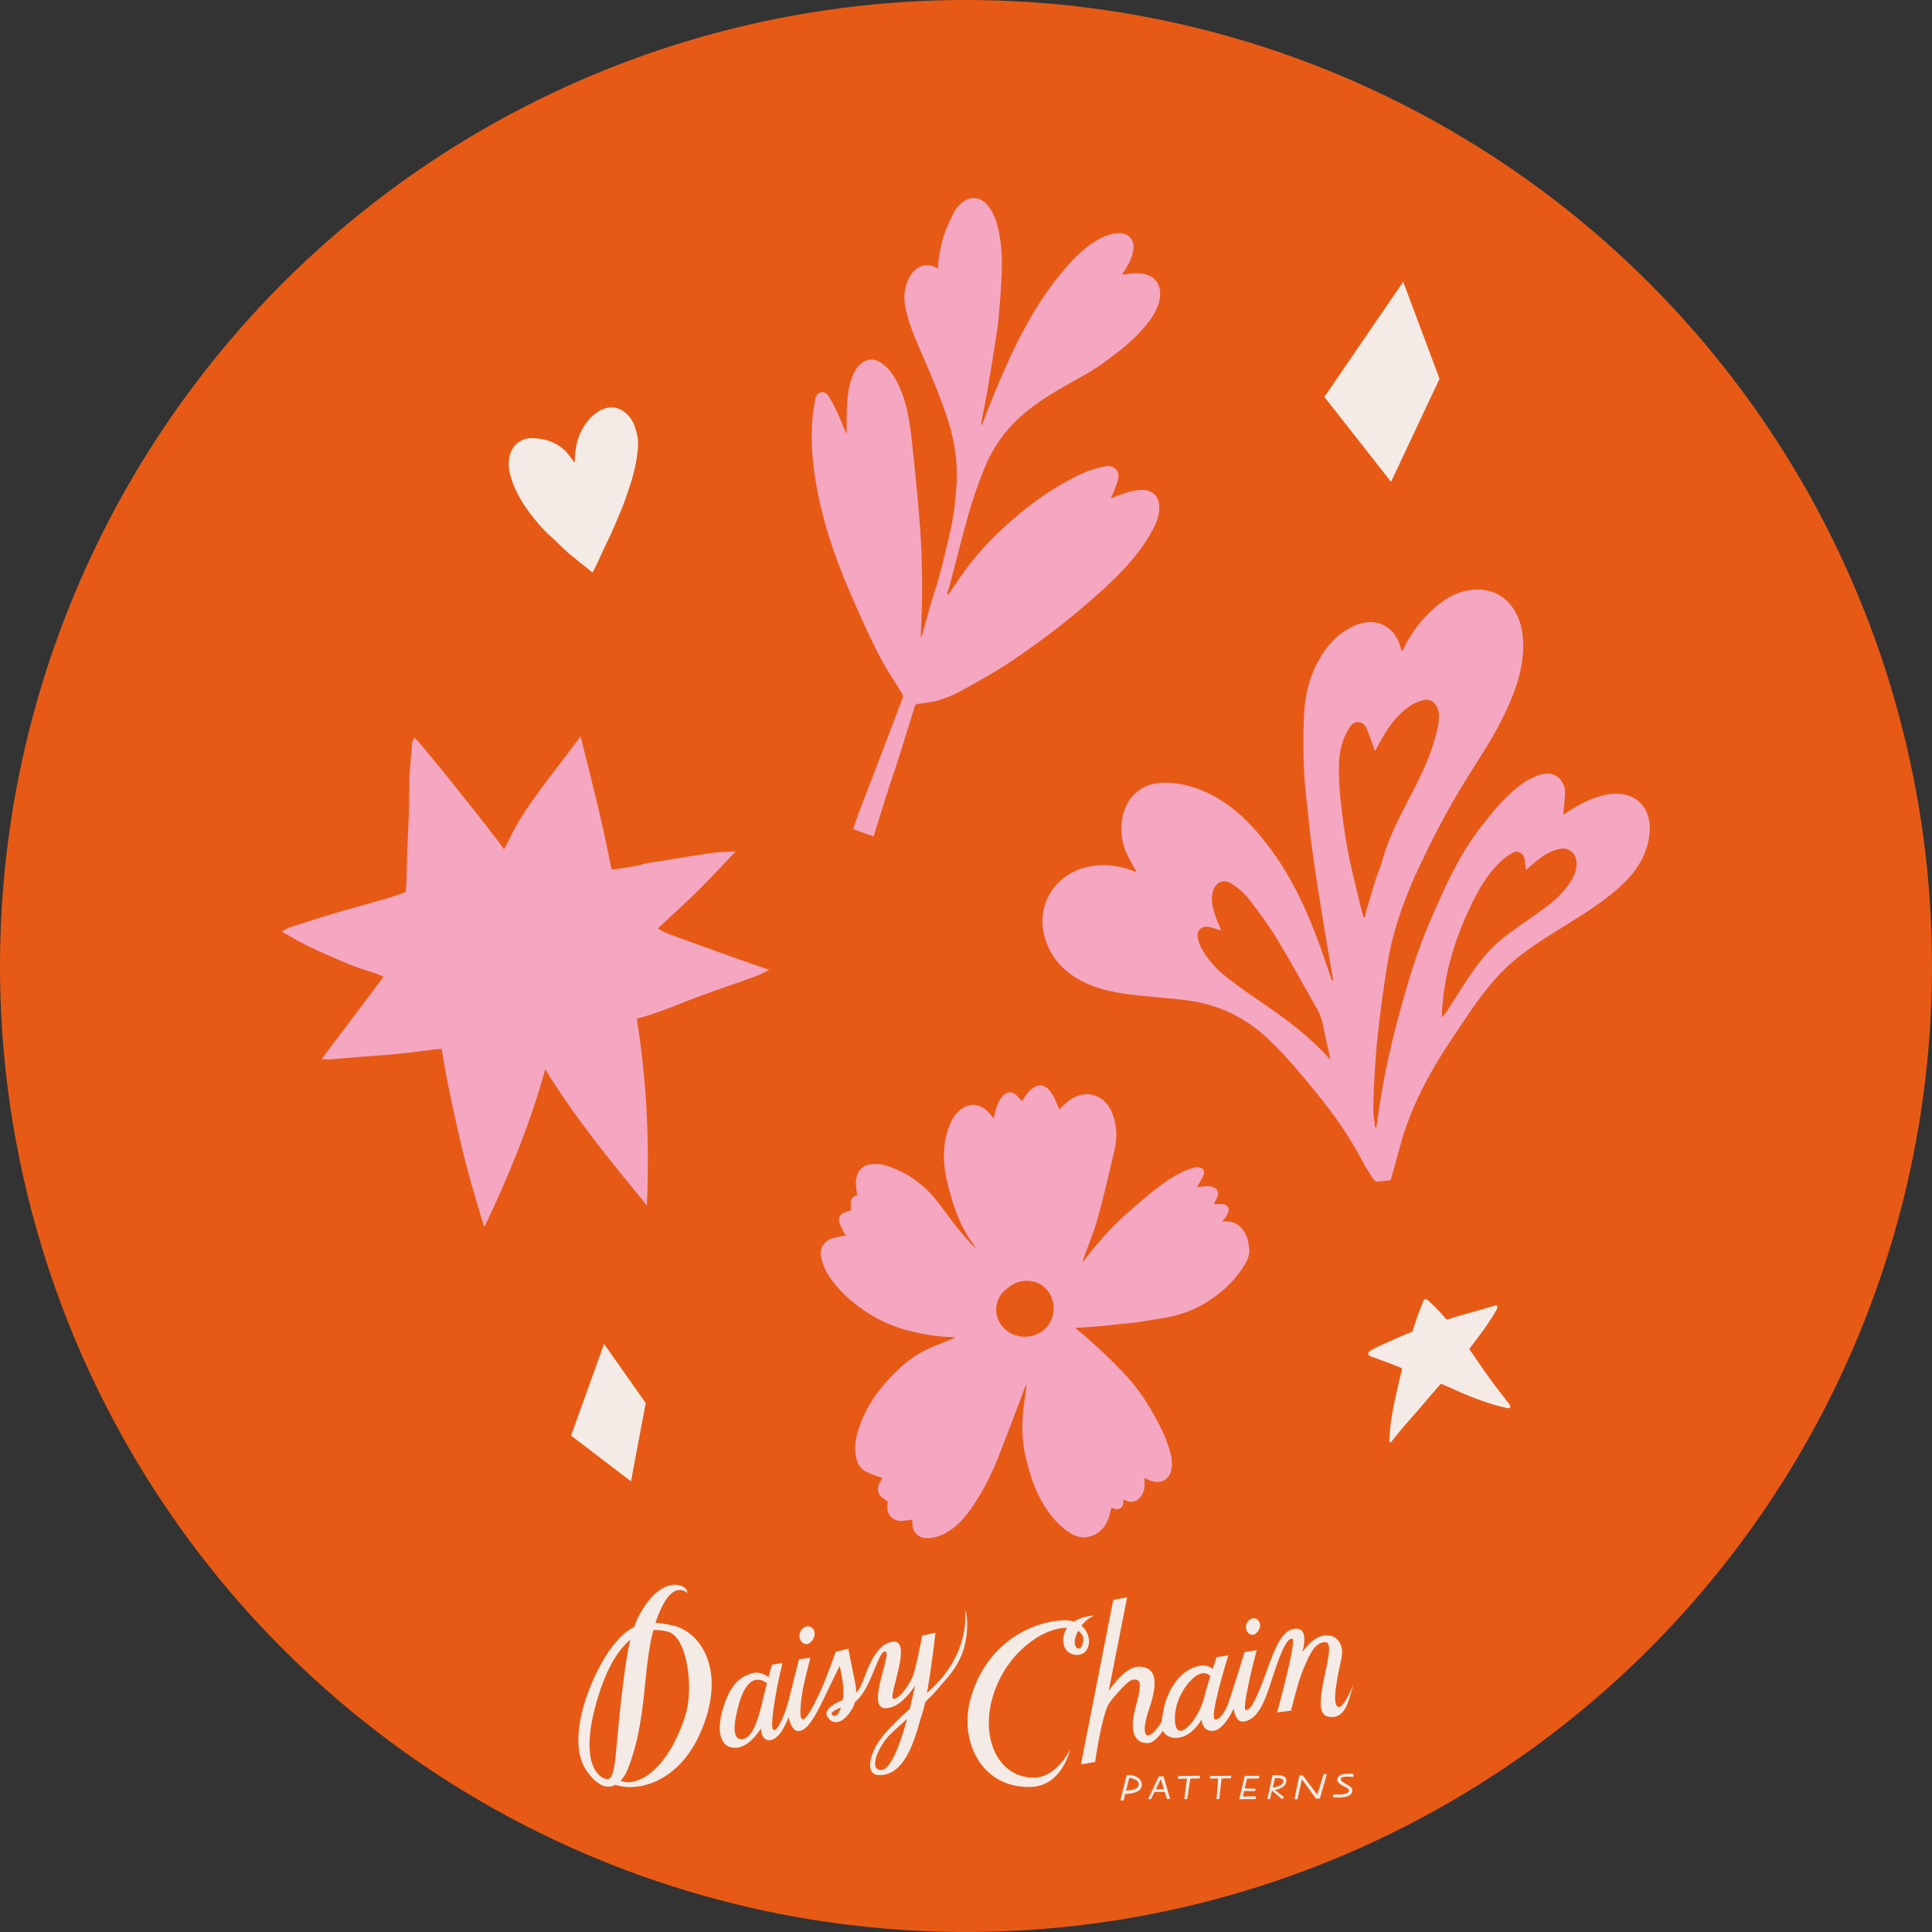 <?xml version="1.0" encoding="UTF-8"?>
<svg id="Layer_1" data-name="Layer 1" xmlns="http://www.w3.org/2000/svg" viewBox="0 0 180 180">
  <rect x="0" y="0" width="180" height="180" fill="#333333" stroke="none"/>
  <defs>
    <style>
      .cls-1 {
        fill: #f4ebe6;
      }

      .cls-2 {
        fill: #e75a15;
      }

      .cls-3 {
        fill: #f5a7c1;
      }
    </style>
  </defs>
  <circle class="cls-2" cx="90" cy="90" r="90"/>
  <g>
    <path class="cls-3" d="M88.34,55.41c.41-.6.82-1.2,1.24-1.8,1.28-1.86,2.82-3.49,4.51-4.98,1.57-1.39,3.25-2.64,5.09-3.67,1.19-.67,2.41-1.28,3.78-1.51.85-.14,1.41.43,1.2,1.26-.12.48-.35.94-.53,1.41-.03.08-.08.16-.16.33.3-.12.52-.21.73-.29.7-.27,1.4-.5,2.16-.51,1.13-.02,1.64.69,1.65,1.64,0,1.02-.48,1.87-.98,2.71-1.21,2-2.84,3.64-4.56,5.19-1.75,1.58-3.57,3.07-5.47,4.46-1.79,1.31-3.61,2.57-5.55,3.65-1.39.78-2.75,1.65-4.32,2.03-.54.13-1.11.16-1.66.26-.09.01-.21.1-.23.17-.16.48-.3.97-.45,1.45-.39,1.25-.77,2.51-1.17,3.75-.34,1.06-.71,2.11-1.05,3.17-.4,1.26-.78,2.52-1.18,3.8-.64-.23-1.25-.45-1.9-.68.15-.44.28-.89.44-1.32.42-1.1.85-2.2,1.27-3.3.49-1.28.98-2.57,1.47-3.85.49-1.27.97-2.55,1.45-3.83.03-.08-.01-.21-.06-.3-.73-1.22-1.56-2.4-2.2-3.67-.96-1.89-1.83-3.83-2.67-5.78-1.51-3.51-2.72-7.11-3.28-10.9-.26-1.73-.37-3.48-.22-5.23.05-.63.16-1.25.26-1.87.05-.33.22-.59.57-.65.35-.06.58.17.73.43.3.53.58,1.07.84,1.62.22.48.41.98.61,1.47.04.09.09.18.18.36,0-.79-.01-1.48.01-2.17.04-1.17.13-2.34.63-3.44.24-.53.59-.96,1.12-1.2.44-.2.88-.14,1.29.09.79.45,1.28,1.18,1.68,1.96.84,1.64,1.12,3.43,1.32,5.23.3,2.71.58,5.43.78,8.15.22,3.05.25,6.12.12,9.18-.02.38-.05.75-.03,1.15.04-.06.09-.12.11-.18.24-.88.47-1.76.72-2.63.3-1.03.66-2.03.93-3.07.41-1.59.81-3.19,1.14-4.81.21-1.03.3-2.09.39-3.15.19-2.13-.09-4.21-.73-6.26-.65-2.06-1.49-4.02-2.34-6-.65-1.51-1.34-3.02-1.67-4.65-.21-1.07-.08-2.1.52-3.04.5-.79,1.45-1.15,2.36-.66.04.02.09.03.19.06,0-.29-.02-.58.03-.85.14-.74.25-1.5.49-2.21.26-.78.61-1.52.99-2.25.17-.32.46-.61.75-.84.77-.62,1.72-.47,2.34.29.58.71.85,1.54,1.03,2.41.3,1.42.33,2.86.26,4.29-.06,1.26-.16,2.51-.27,3.76-.06.65-.16,1.3-.26,1.95-.25,1.57-.49,3.14-.76,4.71-.17,1-.38,2-.57,2.99-.03.14-.03.28,0,.42.46-1.15.89-2.3,1.37-3.44,1.61-3.84,3.4-7.57,6.08-10.81.86-1.04,1.78-2.02,2.9-2.78.75-.5,1.55-.89,2.49-.91.82-.02,1.4.62,1.31,1.44-.08.74-.4,1.38-.79,1.99-.08.13-.16.25-.27.44.2-.02.35-.04.5-.06.68-.09,1.35-.15,2.02.15.77.34,1.14,1.13,1,2.06-.17,1.17-.87,2.08-1.61,2.94-.97,1.13-2.16,2.02-3.34,2.91-1.58,1.19-3.38,2.03-5.06,3.06-1.21.75-2.38,1.58-3.41,2.58-1.32,1.29-2.3,2.82-2.98,4.52-.52,1.3-.98,2.62-1.37,3.97-.61,2.11-1.13,4.25-1.69,6.37-.11.42-.24.84-.37,1.26.03,0,.06.02.08.03Z"/>
    <g>
      <path class="cls-3" d="M128.24,105.02c.44-3.42,1.11-6.8,2.01-10.13.84-3.12,1.74-6.23,3.04-9.2,1.32-3.03,2.66-6.05,4.71-8.68,1.19-1.53,2.41-3.04,4.04-4.14.48-.33,1.04-.57,1.6-.73,1.14-.32,2.18.49,2.17,1.68,0,.68-.11,1.36-.17,2.08.1-.06.21-.11.3-.18,1.22-.81,2.49-1.5,3.96-1.72,2.53-.38,4.05,1.34,3.78,3.71-.27,2.32-1.58,3.95-3.28,5.37-1.77,1.48-3.77,2.63-5.71,3.86-1.55.98-3.09,1.98-4.42,3.27-1.37,1.33-2.5,2.84-3.55,4.41-1.1,1.64-2.24,3.27-3.22,4.99-1.32,2.3-2.41,4.72-3.09,7.3-.27,1.01-.56,2.02-.85,3.05-.41.04-.85.11-1.3.12-.12,0-.28-.17-.36-.29-.37-.59-.75-1.18-1.07-1.8-1.18-2.23-2.63-4.26-4.22-6.21-1.4-1.72-2.81-3.43-4.42-4.95-1.97-1.86-4.28-3.07-6.95-3.53-1.22-.21-2.46-.29-3.7-.41-2.02-.2-4.05-.34-5.96-1.12-2.18-.9-3.76-2.37-4.32-4.75-.65-2.78,1.04-5.47,3.83-6.19,1.51-.39,2.95-.25,4.39.27.11.04.22.08.34.12,0,0,.02,0,.06-.02-.25-.44-.51-.87-.74-1.32-.45-.88-.71-1.83-.66-2.82.07-1.38.49-2.63,1.68-3.46.95-.66,2.06-.76,3.16-.64,1.92.21,3.65.98,5.2,2.12,1.51,1.11,2.73,2.5,3.84,4,1.86,2.5,3.19,5.27,4.29,8.17.49,1.29.92,2.6,1.37,3.9.03.1.07.19.2.26-.1-.59-.2-1.18-.3-1.77-.26-1.52-.53-3.04-.77-4.56-.27-1.69-.54-3.38-.78-5.07-.16-1.11-.3-2.22-.41-3.34-.17-1.59-.38-3.18-.46-4.77-.08-1.8-.1-3.61,0-5.41.09-1.62.44-3.22,1.2-4.68.84-1.6,1.98-2.92,3.7-3.6,1.83-.72,3.54.15,4.07,2.05.03.13.07.25.12.43.09-.13.16-.21.2-.3.71-1.49,1.71-2.77,2.96-3.84,1.13-.98,2.44-1.63,3.94-1.62,1.6.01,2.82.8,3.58,2.24.41.78.59,1.63.63,2.51.12,2.26-.58,4.34-1.49,6.36-1.04,2.31-2.46,4.4-3.79,6.54-1.75,2.82-3.28,5.75-4.66,8.75-1.01,2.2-1.83,4.48-2.38,6.83-.27,1.16-.43,2.35-.61,3.54-.18,1.16-.33,2.33-.47,3.49-.13,1.12-.25,2.23-.33,3.35-.11,1.55-.19,3.1-.23,4.65-.02.61.12,1.23.18,1.84.04,0,.08,0,.11,0Z"/>
      <g>
        <path class="cls-2" d="M127.05,85.47c-.11-.38-.23-.76-.32-1.15-.4-1.71-.85-3.42-1.17-5.14-.29-1.52-.49-3.07-.66-4.61-.12-1.12-.18-2.25-.15-3.37.03-1.16.28-2.3.92-3.32.21-.33.45-.62.9-.6.42.02.64.31.78.64.27.66.5,1.34.75,2.06.26-.46.5-.92.76-1.37.63-1.07,1.38-2.05,2.4-2.77.41-.29.9-.51,1.39-.62.77-.17,1.36.45,1.41,1.37.04.86-.21,1.67-.45,2.48-.61,2.08-1.63,3.99-2.62,5.9-.88,1.7-1.73,3.41-2.22,5.27-.15.55-.4,1.07-.57,1.61-.31.99-.61,1.99-.9,2.99-.06.2-.07.41-.11.62-.05,0-.1,0-.15,0Z"/>
        <path class="cls-2" d="M123.91,98.7c-1.79-2.01-3.86-3.6-6.04-5.08-1.24-.85-2.48-1.7-3.66-2.63-.92-.72-1.69-1.6-2.27-2.63-.15-.26-.24-.56-.32-.85-.22-.78.28-1.31,1.08-1.14.34.08.68.2,1.09.32-.19-.45-.39-.84-.52-1.25-.25-.76-.49-1.53-.28-2.35.22-.86.98-1.26,1.72-.78.62.4,1.23.9,1.68,1.49.95,1.23,1.87,2.5,2.68,3.83,1.28,2.12,2.45,4.3,3.68,6.45.5.88.57,1.86.8,2.81.11.49.22.98.33,1.47.02.11.03.23.05.34Z"/>
        <path class="cls-2" d="M134.32,94.77c.14-4.04,1.32-7.68,3.09-11.15.63-1.23,1.38-2.38,2.39-3.34.33-.32.71-.6,1.12-.82.52-.28,1.03.02,1.13.62.05.31.08.62.12.97.33-.28.62-.55.92-.79.68-.54,1.4-1.03,2.29-1.18.69-.12,1.33.3,1.46.99.18.95-.25,1.72-.77,2.45-.94,1.33-2.3,2.17-3.59,3.1-1.27.91-2.59,1.75-3.67,2.9-1.09,1.18-1.99,2.5-2.84,3.86-.38.62-.77,1.23-1.17,1.84-.12.18-.28.33-.48.56Z"/>
      </g>
    </g>
    <g>
      <path class="cls-3" d="M100.15,123.71c.31.25.58.46.83.68.6.53,1.21,1.06,1.79,1.61.63.6,1.24,1.22,1.85,1.85,1.08,1.11,1.97,2.35,2.73,3.69.55.97,1.08,1.94,1.44,2.99.23.66.43,1.32.39,2.03-.03.58-.22,1.11-.78,1.39-.49.24-.97.11-1.44-.09-.1-.04-.2-.1-.33-.17,0,.28.01.54,0,.79-.03.43-.18.81-.48,1.11-.35.36-.8.42-1.25.21-.07-.03-.13-.06-.23-.11.01.34.01.65-.31.84-.31.18-.58.02-.8-.08-.12.42-.19.85-.37,1.23-.36.8-.97,1.35-1.85,1.52-.6.12-1.17-.07-1.68-.4-.99-.64-1.74-1.52-2.36-2.51-.93-1.5-1.44-3.15-1.81-4.86-.24-1.12-.27-2.26-.21-3.39.03-.71.16-1.41.25-2.11.04-.3.08-.6.11-.91-.02,0-.04,0-.06-.01-.18.5-.36,1-.55,1.49-.68,1.79-1.36,3.58-2.06,5.36-.6,1.52-1.34,2.96-2.24,4.32-.65.98-1.38,1.89-2.39,2.51-.64.4-1.33.65-2.11.61-.59-.03-1.09-.44-1.19-1.02-.04-.24-.04-.49-.05-.7-.34.04-.7.12-1.06.12-.89,0-1.38-.75-1.24-1.55.03-.18.04-.3-.16-.4-.17-.08-.33-.22-.47-.35-.29-.28-.35-.73-.17-1.13.09-.18.2-.35.32-.55-.04-.02-.09-.04-.13-.06-.43-.17-.88-.3-1.3-.5-.75-.36-1.01-1.03-1.08-1.81-.11-1.3.32-2.47.85-3.61.75-1.62,1.89-2.95,3.16-4.17.93-.89,1.99-1.59,3.18-2.09.7-.29,1.4-.57,2.12-.85-.14-.02-.27-.05-.41-.06-1.21-.03-2.4-.22-3.58-.5-1.61-.38-3.1-1.02-4.47-1.95-.81-.55-1.57-1.16-2.24-1.88-.75-.82-1.43-1.7-1.74-2.8-.16-.55-.18-1.09.2-1.57.29-.37.71-.49,1.14-.6.29-.07.59-.11.93-.17-.1-.13-.2-.23-.26-.35-.14-.29-.3-.57-.39-.88-.1-.36.07-.7.4-.86.22-.11.46-.17.69-.25,0-.27-.04-.57,0-.86.05-.32.32-.48.58-.54-.05-.44-.14-.85-.12-1.26.04-.73.38-1.47,1.32-1.62.56-.09,1.13-.01,1.67.17,1.19.39,2.25,1,3.2,1.81,1.13.96,1.93,2.2,2.82,3.37.5.67,1.07,1.3,1.61,1.93.17.19.36.37.58.52-.06-.08-.11-.16-.17-.24-1.04-1.35-1.68-2.89-2.15-4.51-.23-.81-.46-1.64-.58-2.47-.22-1.52-.1-3.03.53-4.46.22-.5.54-.94,1-1.27.84-.61,1.73-.48,2.44.21.2.19.36.42.57.66.07-.28.13-.53.19-.78.12-.46.3-.9.61-1.27.41-.49.92-.52,1.36-.07.15.15.29.32.46.51.07-.1.13-.18.18-.26.25-.37.5-.74.89-.99.52-.35,1.05-.26,1.47.21.41.46.62,1.03.85,1.58.03.07.05.13.1.23.25-.24.46-.46.69-.66.92-.79,2.22-1.08,3.28-.29.62.46.94,1.11,1.14,1.83.27.97.26,1.95.03,2.92-.49,2.11-.97,4.21-1.55,6.3-.37,1.33-.91,2.61-1.37,3.91-.02.06-.04.12-.02.2.28-.36.54-.71.83-1.06.96-1.19,1.98-2.32,3.13-3.33.83-.74,1.67-1.47,2.54-2.17.89-.71,1.82-1.38,2.86-1.87.37-.17.77-.29,1.17-.39.15-.04.33,0,.48.06.26.1.36.4.22.69-.18.38-.4.74-.61,1.13.18-.03.36-.09.54-.1.28-.01.56-.04.83.02.52.11.73.54.51,1.03-.09.21-.21.41-.3.6.26,0,.52,0,.78,0,.43,0,.77.4.53.84-.07.13-.14.27-.22.39-.08.12-.19.23-.31.38.2,0,.36.01.53.02.86.06,1.4.56,1.71,1.32.16.39.25.82.28,1.25.05.58-.2,1.09-.5,1.57-.91,1.47-2.17,2.59-3.64,3.48-1.13.68-2.37,1.1-3.67,1.33-.8.14-1.6.28-2.4.4-.6.09-1.2.13-1.8.19-.58.06-1.15.14-1.73.19-.5.05-1.01.09-1.52.12-.32.02-.63.04-1.02.07Z"/>
      <path class="cls-2" d="M96.23,124.43s.03,0,.05-.01c.46-.13.88-.38,1.21-.74.94-1.04.9-2.73-.13-3.7-.96-.91-2.52-.84-3.46.02-1.33.87-1.46,2.74-.28,3.83.63.58,1.51.81,2.34.67.02,0,.03,0,.05,0,.08-.01.15-.03.23-.05Z"/>
    </g>
    <path class="cls-3" d="M26.3,86.75c.22-.11.42-.25.65-.33,1.39-.45,2.77-.91,4.17-1.32,1.65-.49,3.32-.93,4.98-1.41.54-.16,1.07-.36,1.6-.55.05-.02.12-.1.12-.16.03-.44.04-.88.06-1.31.02-.65.03-1.29.05-1.94.02-.72.06-1.44.09-2.16.03-.65.06-1.3.08-1.95.02-.64.02-1.28.03-1.91.01-.56,0-1.12.04-1.68.06-.87.13-1.73.21-2.6.02-.25.04-.52.27-.68.59.51,7.56,9.23,8.31,10.38.14-.27.28-.52.41-.78.67-1.44,1.52-2.77,2.44-4.05.81-1.13,1.66-2.23,2.5-3.34.58-.77,1.17-1.54,1.78-2.35,1.04,4.12,2.09,8.22,2.88,12.41.07,0,.15,0,.23-.02.92-.14,1.86-.23,2.76-.5.33-.1.68-.14,1.02-.19,1.04-.17,2.08-.34,3.12-.5.86-.13,1.72-.28,2.58-.38.61-.07,1.23-.08,1.87-.11-1.19,1.24-2.34,2.49-3.54,3.68-1.2,1.19-2.46,2.32-3.7,3.48.36.29.77.46,1.2.62,1.46.52,2.9,1.06,4.36,1.58,1.31.47,2.62.92,3.94,1.38.27.09.54.19.87.3-.45.22-.85.45-1.28.6-1.21.44-2.42.85-3.63,1.28-1.05.38-2.1.75-3.14,1.17-1.34.54-2.69,1.06-4.09,1.44-.07.02-.13.05-.21.08.93,5.76,1.19,11.55.94,17.38-3.35-4.09-6.71-8.16-9.47-12.69-1.39,5.04-3.36,9.81-5.56,14.47-.03.06-.09.1-.15.17-.83-2.73-1.63-5.44-2.26-8.2-.63-2.76-1.24-5.52-1.68-8.34-.21.02-.41.03-.6.05-.78.1-1.57.2-2.35.29-.52.06-1.03.12-1.55.17-1.14.09-2.27.17-3.41.26-.89.07-1.77.15-2.66.22-.18.01-.36-.03-.61-.05,1.94-2.58,3.84-5.1,5.77-7.66-.38-.15-.72-.33-1.09-.43-1.06-.29-2.09-.7-3.1-1.14-1.47-.64-2.96-1.27-4.35-2.1-.28-.17-.58-.32-.87-.47,0-.03-.02-.07-.02-.1Z"/>
    <path class="cls-1" d="M53.54,43.02c.01-.17.02-.33.03-.5.05-.94.26-1.84.77-2.69.38-.63.86-1.19,1.56-1.58.78-.44,1.61-.38,2.28.14.48.37.79.83.97,1.37.1.28.17.57.23.86.11.53.08,1.08,0,1.62-.13,1.07-.38,2.11-.74,3.15-.22.64-.42,1.29-.68,1.92-.44,1.06-.87,2.13-1.39,3.17-.36.72-.67,1.46-1.01,2.18-.11.23-.23.44-.36.68-.22-.17-.42-.34-.63-.51-.54-.44-1.1-.87-1.63-1.32-.4-.34-.76-.72-1.14-1.08-.39-.37-.8-.72-1.17-1.11-.32-.33-.61-.69-.9-1.05-.46-.57-.89-1.15-1.24-1.78-.35-.61-.65-1.23-.85-1.89-.22-.7-.33-1.41-.15-2.14.16-.63.51-1.16,1.19-1.47.38-.18.79-.19,1.2-.16.83.06,1.59.3,2.25.74.42.27.73.62,1.01,1.01.11.15.22.31.33.46.01,0,.02,0,.03,0Z"/>
    <polygon class="cls-1" points="123.39 36.98 130.73 26.25 134.12 35.29 129.6 44.89 123.39 36.98"/>
    <polygon class="cls-1" points="53.2 133.75 56.28 125.21 60.16 130.72 58.79 138.01 53.2 133.75"/>
    <path class="cls-1" d="M132.79,121.04c.09-.02.16.02.22.08.19.17.38.34.56.52.15.14.3.29.44.45.21.22.41.44.61.67.04.05.08.1.13.14.02.02.06.03.09.03.21-.06.41-.12.62-.19.19-.06.38-.11.57-.17.25-.07.49-.14.74-.21.32-.09.64-.18.96-.27.19-.06.39-.11.58-.17.31-.09.62-.18.93-.27.03-.01.07-.03.1-.03.13-.01.2.07.17.2-.02.09-.06.17-.1.25-.1.17-.2.33-.3.5-.1.17-.21.33-.32.5-.11.17-.23.34-.34.51-.12.17-.24.34-.37.51-.17.23-.33.45-.5.68-.12.16-.25.33-.37.49-.09.12-.19.24-.28.36-.04.05-.04.06,0,.13.12.18.25.35.37.53.26.37.51.75.77,1.12.22.32.45.65.68.96.22.31.45.62.68.92.22.3.45.59.68.88.18.24.37.48.55.72.05.06.08.13.04.21-.04.09-.11.12-.19.11-.11-.01-.23-.04-.34-.07-.3-.07-.6-.15-.9-.23-.31-.09-.62-.2-.93-.3-.31-.1-.62-.21-.92-.33-.35-.13-.69-.27-1.04-.42-.28-.11-.55-.24-.82-.36-.28-.12-.56-.25-.84-.37-.14-.06-.28-.12-.42-.18-.04-.02-.07,0-.1.03-.27.31-.55.62-.82.94-.21.24-.42.49-.62.73-.26.31-.53.62-.79.92-.2.23-.41.46-.61.69-.19.22-.38.43-.57.65-.2.23-.39.47-.58.71-.17.21-.33.41-.5.62-.04.04-.07.09-.11.13-.02.02-.06.04-.08.03-.03-.02-.06-.05-.07-.09-.01-.07-.01-.14,0-.21.02-.34.04-.68.07-1.02.03-.33.08-.65.13-.97.05-.31.1-.62.16-.92.1-.48.19-.95.3-1.43.11-.49.23-.99.34-1.48.06-.23.12-.46.17-.69.02-.09.02-.1-.06-.13-.31-.12-.61-.25-.92-.37-.27-.1-.53-.2-.8-.3-.32-.12-.65-.23-.97-.35-.1-.04-.2-.08-.29-.13-.13-.08-.15-.22-.04-.34.08-.08.17-.15.27-.2.26-.14.52-.27.78-.39.27-.13.55-.24.82-.37.25-.11.5-.23.76-.34.24-.1.47-.21.71-.31.19-.08.38-.16.57-.23.1-.04.16-.09.19-.21.12-.38.24-.76.37-1.13.12-.34.25-.68.38-1.01.08-.2.16-.4.24-.6.03-.07.08-.11.15-.13Z"/>
  </g>
  <g>
    <g>
      <path class="cls-1" d="M64.04,148.42s-1.11-1.13-2.28,1.11c-2.19,4.21-1.07,9.62-3.24,15.22-.67,1.73-2.19,2.69-3.9.18-2-2.93.5-9.02,2.42-11.52,1.91-2.51,3.58-2.44,5.75-1.94,2.17.51,4.74,3.57,2.87,8.94-1.88,5.37-5.66,6.28-7.46,6.06-1.26-.15-1.38-.5-1.38-.5l.59-.37s.69.9,2.32.14c2.08-.97,3.62-3.99,4.23-6.32.6-2.33.09-6.86-1.71-7.39-1.58-.46-4.71-.42-6.69,6.61-1.58,5.59.18,7.03.98,7.11.89.09.75-2.54,1.38-7.78.55-4.54.86-6.83,2.61-8.95,1.74-2.12,3.55-1.33,3.51-.62"/>
      <path class="cls-1" d="M71.91,155.1l.99-.17s-.35,1.5-.54,2.51c-.19,1.02-.67,3.73-.26,3.75.47.03,1.19-1.98,1.39-2.82.15-.62.95-3.78.95-3.78l1.06-.14s-.39,1.51-.62,2.54c-.22,1.03-.5,3.11-.12,3.19.36.08,1.01-1.19,1.67-2.6.56-1.2,1.43-3.69,1.43-3.69l1.18-.28s.21,1.15.47,2.36c.26,1.22.54,2.37-.34,3.59-.94,1.3-1.8.96-2.12.32-.37-.75,1.17-1.41,2.14-1.79.97-.38,1.23-1.59,1.56-2.39.36-.85,1.09-2.59,2.43-2.75,1.96-.24-.57,5.34.07,5.33.61-.01,1.49-1.41,1.79-2.09.29-.68.88-3.81.88-3.81l1.24-.26s-.68,5.87-1.2,7.4c-.52,1.53-1.31,5.92-4.05,5.86-1.35-.03-.89-1.9,0-3.18,1.09-1.57,3-3.05,5.01-4.99,3.61-3.47,2.98-7.27,2.98-7.27.34.66.3,2.78-.31,4.25-.54,1.31-1.28,2.07-2.35,3.31-1.07,1.24-3.31,3.12-4.31,4.1-1,.98-2.07,3.25-.88,3.31,1.78.09,3.47-9.17,3.47-9.17l.33.28s-1.49,3.11-3.34,3.13c-1.93.02.73-5.29-.06-5.29-.73,0-1.45,4.42-3.3,4.96-1.76.51-1.95.95-1.42,1.04.45.07.82-1.13.85-2.18.03-1.05-.46-2.94-.46-2.94l.35-.02s-1.02,2.06-1.73,3.56c-.72,1.49-1.51,3.01-2.37,3-.86,0-1.04-2.14-1.04-2.14l.41.02s-.77,2.93-2.06,2.97c-1,.03-.77-1.69-.77-1.69l.37-.09s-1.15,2.49-2.81,2.49c-1.38,0-1.7-1.55-1.18-3.42.74-2.68,1.8-3.22,2.76-3.52.96-.31,1.78.55,1.78.55l-.23.5s-1.7-1.78-2.72,1.69c-.64,2.17-.55,3.31.08,3.39,1.36.17,1.89-2.8,2.32-4.52.42-1.7.64-2.38.64-2.38"/>
      <path class="cls-1" d="M75.33,151.52c.39.03.63.43.56.85-.06.33-.4.83-.78.81-.47-.03-.69-.53-.62-.92.07-.39.39-.77.84-.74"/>
      <path class="cls-1" d="M116.88,150.78c.36.03.58.41.51.79-.06.3-.38.77-.73.74-.44-.03-.63-.49-.57-.86.07-.37.37-.71.79-.68"/>
      <path class="cls-1" d="M101.97,150.51s-2.59.09-2.89,2c-.19,1.19.66,1.8,1.49,1.65,1.51-.27,1.18-3.36-1.57-3.2-3.57.21-7.38,2.72-8.61,7.44-.99,3.79.99,8.16,5.58,8.09,3.01-.05,3.74-3.53,3.74-3.53,0,0-1.27,2.82-3.65,2.66-3.15-.22-4.59-3.67-3.65-7.24,1.04-3.96,4.19-6.37,6.47-6.69,1.1-.15,2.18.29,2.04,1.23-.16,1.13-1.06.73-.71-.4.48-1.54,1.75-2.02,1.75-2.02"/>
      <path class="cls-1" d="M107.02,161.68c-.41.06-.57-.66.01-2.37.59-1.71,1.15-4.03-.93-4.03-1.43,0-2.94,2.47-2.94,2.47l.09.02,1.76-8.95-1.29.23-3.01,15.33,1.32-.22s.61-4.31,1.26-5.39c.2-.33.67-.89,1.07-1.31.87-.93,1.14-1.07,1.57-.95.48.14.26,1.13-.15,2.63-.66,2.48.13,3.3,1.18,3.26.74-.03,1.46-1.29,1.46-1.29h-.15c.2.55.8.91,1.59.78,1.57-.25,2.44-2.35,2.44-2.35l-.35-.02s-.26,1.76.97,1.75c1.36-.01,2.41-3,2.41-3l-.45-.02s-.07,2.15.87,2.14c1.47-.01,2.19-2.2,2.64-3.6.72-2.21,1.37-4.13,1.99-4.13.52,0-1.4,6.88-1.4,6.88l1.3-.16c.81-3.2.98-3.47,1.36-4.36.58-1.37,1.07-2.02,1.83-2.02,1.34,0-1.66,6.48.21,6.92,1.7.41,2-1.6,2.42-3.02,0,0-.89,2.33-1.43,2.12-.66-.26.01-3.08.32-4.58.24-1.17-.4-2.06-1.3-2.08-.73-.02-1.24.31-1.82.91-.58.6-1.37,1.88-1.37,1.88l.51-.25s1.31-3.16-.25-3.16c-1.3,0-1.97,1.79-2.77,4.01-.8,2.23-1.43,3.63-1.92,3.58-.45-.05,1.01-5.59,1.01-5.59l-1.13.18s-1.14,3.72-1.5,4.73c-.31.89-.84,1.56-1.22,1.56-.67,0,1.21-5.98,1.21-5.98l-1.09.16s-.87,2.54-1.13,3.64c-.52,2.21-2.5,4.36-2.73,2.54-.24-1.88,1-3.85,2.03-4.48,1.03-.64,1.53.45,1.53.45l.3-.67s-.45-.74-1.35-.69c-1.19.07-2.7,1.09-3.44,3.48-.26.85-.37,2.05-.37,2.05l.51-1.12s-1,1.98-1.7,2.08"/>
    </g>
    <polygon class="cls-1" points="106.96 167.62 107.97 165.5 108.41 165.49 109.01 167.6 108.72 167.61 108.11 165.63 108.22 165.61 107.23 167.63 106.96 167.62"/>
    <polygon class="cls-1" points="107.4 166.94 108.69 166.96 108.64 166.7 107.53 166.7 107.4 166.94"/>
    <polygon class="cls-1" points="109.77 165.47 109.76 165.73 111.78 165.69 111.8 165.44 109.77 165.47"/>
    <polygon class="cls-1" points="110.6 165.62 110.91 165.61 110.61 167.62 110.34 167.62 110.6 165.62"/>
    <polygon class="cls-1" points="112.75 165.47 112.74 165.71 114.69 165.68 114.71 165.44 112.75 165.47"/>
    <polygon class="cls-1" points="113.5 165.62 113.82 165.61 113.6 167.62 113.34 167.62 113.5 165.62"/>
    <polygon class="cls-1" points="117.33 165.45 115.97 165.45 115.46 167.63 116.97 167.62 117.03 167.36 115.8 167.37 116.18 165.71 117.27 165.7 117.33 165.45"/>
    <polygon class="cls-1" points="115.86 166.87 116.93 166.87 116.99 166.65 115.92 166.62 115.86 166.87"/>
    <g>
      <path class="cls-1" d="M104.4,167.73l.28.02.53-2.11s1.01.12.88.67c-.12.55-1.28.51-1.28.51l-.1.32s1.49.06,1.65-.7c.16-.76-.72-1.15-1.4-1.05l-.57,2.33Z"/>
      <path class="cls-1" d="M118.08,167.61l.47-2.2s.4-.06.78,0c.38.06.56.27.5.64-.1.65-1.39.79-1.39.79l.05-.28s1.04-.1,1.08-.59c.03-.39-.79-.3-.79-.3l-.46,1.96-.24-.02Z"/>
    </g>
    <polygon class="cls-1" points="119.44 167.63 119.63 167.44 118.62 166.65 118.39 166.72 119.44 167.63"/>
    <polygon class="cls-1" points="120.6 167.62 121.05 165.42 121.38 165.41 122.81 167.32 122.68 167.34 123.32 165.29 123.62 165.28 122.97 167.57 122.6 167.57 121.21 165.65 121.33 165.63 120.88 167.64 120.6 167.62"/>
    <path class="cls-1" d="M126.08,165.55l.03-.27s-.58-.06-1.02.02c-.44.08-.59.5-.47.68.27.44,1.11.57,1.07.84-.08.51-1.47.35-1.47.35l-.05.26s.5.06.85.03c.41-.04.91-.16.97-.59.05-.34-.2-.41-.59-.66-.29-.18-.5-.27-.48-.48s.45-.24,1.16-.18"/>
  </g>
</svg>
